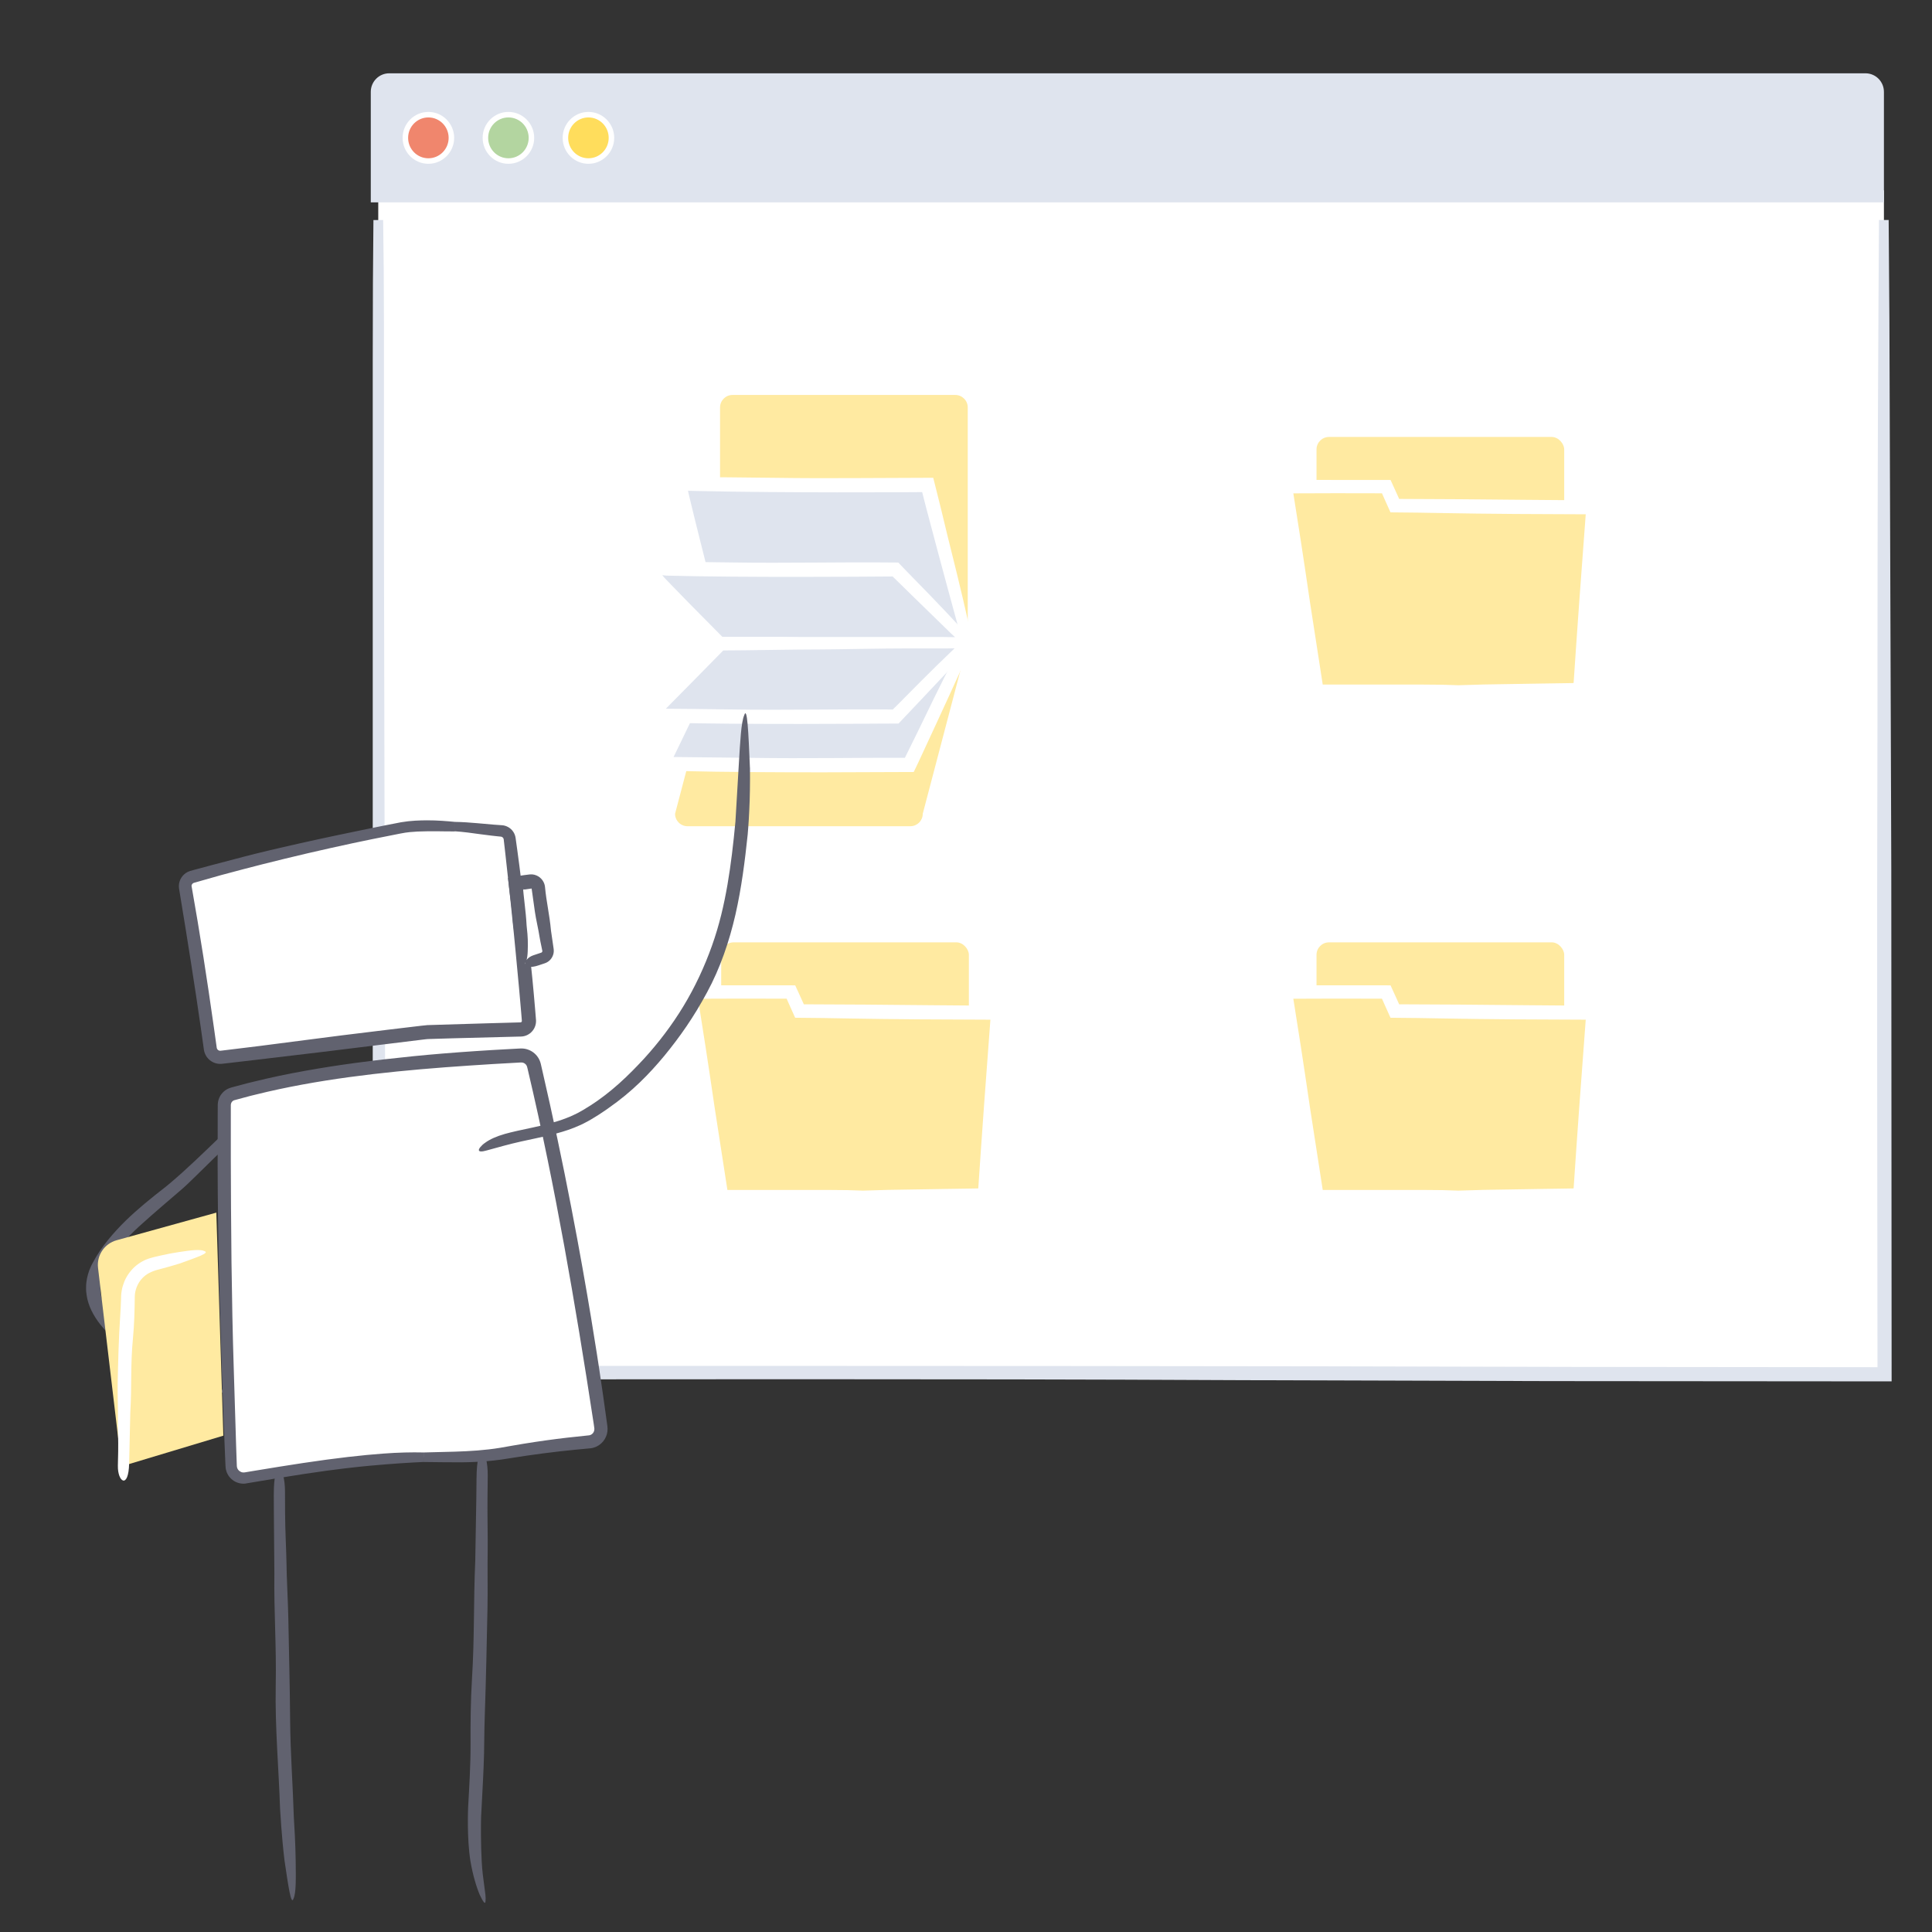 <?xml version="1.0" encoding="UTF-8"?><svg id="Layer_1" xmlns="http://www.w3.org/2000/svg" xmlns:xlink="http://www.w3.org/1999/xlink" viewBox="0 0 700 700"><rect x="0" y="0" width="700" height="700" fill="#333333" stroke="none"/><defs><style>.cls-1{fill:#fff;}.cls-2{fill:#ffdd5c;}.cls-3{fill:#b3d5a0;}.cls-4{fill:#ffeaa1;}.cls-5{fill:#f0866d;}.cls-6{fill:#dfe4ee;}.cls-7{fill:#61626f;}</style><symbol id="_3d" viewBox="0 0 166.3 245.6"><g><g><path class="cls-1" d="M20.47,10.74c6.07-1.96,12.39-4.16,18.56-4.89,26.6-2.26,53.29-3.36,79.98-3.28,1.71,0,3.13,1.3,3.29,3,1.92,19.75,4.35,40.14,7.08,59.8,.25,1.78-.96,3.43-2.74,3.73-23.89,4.04-52.1,8.17-75.59,12.19-11.26,2.65-22.43,5.5-33.61,8.4-1.85,.48-3.73-.69-4.1-2.57C9.14,65.31,5.44,42.43,2.23,20.49c-.23-1.56,.69-3.06,2.17-3.6,5.47-1.97,10.42-4.34,16.07-6.16"/><path class="cls-7" d="M19.93,9.04c-2.57,.76-5.14,1.69-7.79,2.69-1.82,.69-3.7,1.4-5.6,2.12-.94,.34-1.89,.68-2.84,1.02-1.56,.52-2.92,1.85-3.43,3.48C0,19.15-.06,20.07,.06,20.86l.21,1.52c.14,1.01,.28,2.02,.41,3.01,.28,1.99,.56,3.95,.83,5.83,1.1,7.55,2.13,14,2.69,17.44,1.23,8.19,2.54,16.04,3.92,23.71,.68,3.84,1.4,7.63,2.12,11.4l.55,2.82,.14,.7,.03,.18,.05,.24c.05,.2,.09,.4,.17,.59,.26,.78,.71,1.51,1.28,2.11,1.14,1.2,2.79,1.86,4.44,1.77,.4-.02,.83-.1,1.19-.19l.69-.18,1.38-.35c7.36-1.86,14.71-3.73,22.23-5.63,1.88-.47,3.77-.94,5.67-1.41,.95-.24,1.91-.47,2.86-.71,.95-.26,1.95-.34,2.93-.52,3.94-.6,7.95-1.22,12.03-1.84,16.35-2.45,33.1-5.06,49.63-7.68,2.07-.33,4.13-.66,6.19-.98l3.08-.49,1.54-.25,.77-.12c.41-.07,.91-.2,1.34-.38,1.78-.72,3.16-2.31,3.61-4.18,.11-.46,.18-.94,.18-1.42,0-.24-.01-.47-.03-.71l-.03-.27-.03-.19-.21-1.53c-.27-2.04-.55-4.07-.82-6.1-1.07-8.1-2.07-16.08-2.98-23.84-.91-7.77-2.05-17.25-3.07-26.76l-.1-.89-.02-.22-.05-.36c-.03-.26-.11-.52-.17-.78-.31-1.03-.9-1.96-1.69-2.67-.79-.71-1.76-1.21-2.8-1.42-.26-.05-.52-.09-.78-.1l-.39-.02h-.22s-.89,.01-.89,.01c-2.37,.03-4.72,.05-7.01,.08-4.58,.08-8.94,.16-12.87,.22-4.36,.08-12.21,.37-20.93,.85-8.71,.46-18.29,1.11-26.12,1.68-4.35,.31-8.26,.63-11.77,.92-3.68,.39-6.71,1.18-9.29,1.87-3.86,1.07-7.15,2.32-9.98,3.41l1.08,3.35c3.56-.95,7.85-2.41,13.27-3.68,.82-.19,1.75-.38,2.8-.57,1.07-.18,2.16-.34,3.6-.44,2.81-.22,6.26-.49,10.58-.82,8.66-.64,21.67-1.38,33.17-1.77,11.5-.41,21.49-.5,24.09-.53,2.5,0,4.95,.02,7.37,.02,.61,0,1.21,0,1.81,.01h.9s.41,0,.41,0c.06,0,.11,0,.17,.02,.44,.07,.83,.41,.97,.82,.47,4.53,.93,8.94,1.38,13.27,.97,8.99,2.01,17.65,3.11,26.29,.56,4.32,1.13,8.64,1.7,13,.29,2.18,.59,4.37,.89,6.57l.11,.83,.03,.2v.08c.02,.06,0,.11,0,.16-.02,.21-.08,.43-.2,.61-.12,.18-.28,.34-.47,.44-.22,.12-.26,.12-.97,.23-8.93,1.4-18.19,2.8-28.12,4.21-9.93,1.41-21.69,3.2-33.81,5.08-3.03,.47-6.08,.95-9.13,1.43-1.52,.25-3.05,.45-4.56,.75-1.5,.37-3,.74-4.48,1.11-5.96,1.48-11.82,2.94-17.4,4.33-2.79,.7-5.51,1.38-8.13,2.04-.66,.16-1.31,.33-1.95,.49l-.96,.24-.47,.12s-.06,.02-.08,.01c-.19,.03-.43-.08-.51-.25-.02-.04-.05-.08-.05-.13,0-.03,0,0-.02-.07l-.04-.22-.09-.44c-.11-.59-.23-1.18-.34-1.75-.22-1.15-.44-2.27-.64-3.36-.41-2.17-.79-4.2-1.14-6.07-1.36-7.48-2.24-12.33-2.38-13.08-.27-1.48-1.75-9.61-3.5-19.97-.86-5.18-1.81-10.91-2.76-16.63-.23-1.43-.46-2.86-.69-4.28l-.09-.53c-.01-.1-.02-.13-.02-.2,0-.12,.01-.24,.05-.36,.07-.23,.22-.45,.43-.6,.05-.04,.11-.07,.16-.1l.09-.04,.23-.09,1-.39c.66-.26,1.31-.53,1.95-.79,1.27-.54,2.51-1.06,3.72-1.57,3.13-1.38,6.1-2.66,8.99-3.68l-1.08-3.35Z"/></g><g><path class="cls-1" d="M94.72,232.03c20.95-5.54,43.7-8.15,65.39-10.37,2.81-.29,4.72-2.97,4.08-5.72-10.08-43.01-21.24-86.92-33.39-129.35-.57-1.99-2.39-3.39-4.46-3.39-31.89-.04-64.97,6.37-96.02,13.26-3,.66-6.88,1.52-10.35,2.36-2.18,.52-3.69,2.53-3.58,4.77,2.19,44.48,6.46,91.3,12.33,135.48,.35,2.64,2.84,4.46,5.46,3.98,10.15-1.87,20.39-3.32,30.66-4.35,10.73-1.08,19.48-3.91,29.88-6.66"/><path class="cls-7" d="M94.26,230.31c-3.6,.91-7.29,1.85-11.16,2.83-5.37,1.33-11.01,2.56-16.67,3.18-1.44,.14-2.88,.29-4.31,.43-1.45,.15-2.89,.31-4.32,.46-2.85,.32-5.65,.67-8.35,1.04-5.39,.74-10.38,1.55-14.63,2.31-.49,.09-1.18,.21-1.31,.22-.25,.01-.5-.01-.73-.07-.47-.12-.87-.39-1.16-.71-.28-.33-.47-.69-.54-1.06-.03-.11-.09-.56-.13-.88-.04-.34-.09-.66-.13-.97-2.87-23.28-5.27-44.75-7.3-66.26-2.02-21.51-3.66-43.07-4.65-66.5l-.02-.55v-.27s-.01-.15-.01-.15c0-.18,.03-.35,.07-.52,.09-.34,.25-.65,.49-.91,.23-.26,.52-.47,.84-.59,.15-.08,1.12-.27,1.78-.42,2.87-.63,5.75-1.27,8.64-1.91,5.79-1.25,11.61-2.47,17.45-3.65,11.67-2.34,23.41-4.46,35.12-6.09,11.71-1.62,23.39-2.77,34.9-3.12,1.44-.06,2.87-.1,4.3-.1,1.36-.01,2.71-.02,4.06-.04,.56,.04,1.1,.37,1.4,.86,.08,.12,.14,.25,.19,.39l.04,.11,.07,.26,.15,.52,.58,2.06c1.54,5.48,3.06,10.91,4.57,16.26,2.97,10.71,6.59,23.8,10.11,36.93,3.51,13.13,6.92,26.28,9.58,37.08,1.49,6,4.16,16.79,7.14,28.78,.37,1.5,.73,3.02,1.11,4.55,.19,.77,.37,1.53,.56,2.3l.07,.29,.03,.18c.03,.1,.04,.21,.04,.31,.02,.21,0,.42-.04,.63-.16,.83-.79,1.58-1.6,1.86-.22,.08-.38,.11-.67,.15l-1.19,.13c-.79,.09-1.58,.17-2.37,.26-6.31,.69-12.46,1.4-18,2.09-12.31,1.53-22.13,3.16-29.45,4.65-5.49,1.1-10.35,2.36-14.53,3.64l.9,3.4c5.04-1.17,11.27-2.51,19.25-3.99,4.83-.88,12.1-2.15,24.33-3.67,3.06-.38,6.5-.79,10.21-1.2,3.76-.41,7.77-.84,11.92-1.29,1.44-.26,2.8-1.04,3.78-2.15,.97-1.12,1.59-2.57,1.64-4.08,.03-.38,0-.75-.04-1.12-.06-.36-.13-.78-.19-.98l-.36-1.54-.73-3.09c-.98-4.12-1.96-8.24-2.91-12.23-3.82-15.94-7.28-29.74-8.19-33.34-6.77-27.64-13.27-51.53-20.08-75.32l-.64-2.23-.32-1.12-.08-.28-.12-.38c-.09-.26-.2-.52-.32-.77-.97-2-2.99-3.44-5.22-3.68-.27-.04-.58-.04-.81-.05h-.59s-1.17,.02-1.17,.02l-2.35,.03c-1.57,0-3.13,.06-4.71,.12-6.28,.2-12.61,.63-19.04,1.25-12.85,1.21-26.07,3.17-40.13,5.63-7.03,1.23-14.68,2.73-22.7,4.41-4,.84-8.11,1.73-12.28,2.67-1.04,.23-2.09,.46-3.14,.7l-.79,.18c-.33,.08-.79,.21-1.17,.37-.78,.32-1.51,.78-2.14,1.35-1.26,1.14-2.12,2.72-2.35,4.43-.06,.42-.08,.85-.07,1.28l.04,.85,.08,1.63c.81,17.41,2.01,35.31,3.37,51.54,2.67,32.47,5.96,58.26,6.21,60.39,.14,1.06,.58,4.52,1.23,9.56,.34,2.52,.74,5.43,1.17,8.65,.11,.8,.22,1.62,.34,2.46l.09,.63c.04,.25,.1,.63,.19,.93,.17,.64,.43,1.27,.78,1.85,.7,1.16,1.73,2.13,2.98,2.75,1.24,.62,2.71,.88,4.12,.67,1.87-.34,3.78-.69,5.73-1.04,1.91-.32,3.86-.66,5.84-.99,3.95-.64,8.01-1.23,12.08-1.76,2.03-.27,4.07-.51,6.09-.74,2.02-.22,4.14-.48,6.15-.83,4.05-.67,7.93-1.59,11.55-2.56,4.73-1.3,9.2-2.68,13.46-3.9l-.9-3.41Z"/></g></g></symbol><symbol id="desk" viewBox="0 0 654.2 662.86"><g><rect class="cls-1" x="105.86" y="42.42" width="545.53" height="428.72"/><g><rect class="cls-4" x="445.81" y="131.76" width="89.74" height="53.25" rx="4.52" ry="4.52"/><g><polyline class="cls-4" points="497.35 223.46 446.35 223.46 435 150.13 470.83 150.13 473.96 156.98 546.36 156.98 541.35 223.46 497.35 223.46"/><path class="cls-1" d="M497.35,225.25c2.45,.06,4.96,.12,7.59,.18,6.73,.17,14.15,.26,20.73,.31,7.49,.02,14.02,.05,17.85,.06,.21-2.81,.3-3.92,.37-4.88,.98-11.21,1.78-21.78,2.53-32.24,.81-11.28,1.61-22.44,2.44-34.02-4.56,0-9.3-.01-14.19-.02-4.03-.03-8.18-.07-12.42-.1-8.05-.07-16.21-.15-24.31-.22-7.5-.04-14.96-.07-22.2-.11h0s0-.02,0-.02c-.01-.03,.03,.07-.06-.14-.26-.58-.53-1.16-.78-1.73-.77-1.69-1.52-3.34-2.27-4.98-14.49,0-27.97-.02-40.9-.02,.14,.93,.27,1.72,.39,2.52,.67,4.23,1.42,8.92,2.2,13.85,.7,4.22,1.42,8.65,2.15,13.07,1.46,8.85,2.93,17.7,4.05,24.95,.72,4.44,2.04,12.51,3.91,24,3.35-.03,7.64-.08,12.16-.12,3.8-.02,7.8-.04,11.41-.06h19.56c3.67,0,6.94-.11,9.8-.29v-3.52c-3.44-.16-7.68-.25-13.06-.25h-36.24l-4.66-30.11c-1.09-7.53-2.17-14.66-3.22-21.53-.95-6.06-1.87-11.89-2.77-17.64,5.13-.02,10.21-.03,15.33-.05,5.5,.01,11.05,.02,16.78,.03,.32,.73,.65,1.47,.98,2.21,.7,1.55,1.4,3.12,2.11,4.7,3.22,.03,6.49,.07,9.84,.1,2.88,.05,5.83,.1,8.83,.15,7.83,.15,16.88,.26,26.34,.33,8.46,.04,17.28,.08,25.73,.12-.88,11.95-1.71,23.15-2.34,31.55-.65,9.2-1.08,15.34-1.14,16.16-.05,.75-.24,3.59-.91,13.38-.02,.01-.07,.03-.15,.05h-.03s.03,.01-.14,.01c-.24,0-.49,0-.75,.01-.52,0-1.08,.02-1.68,.03-2.39,.04-5.35,.08-8.62,.13-6.54,.11-14.28,.23-21.01,.34-3.2,.09-6.29,.19-9.23,.27v3.52Z"/></g></g><g><rect class="cls-4" x="445.81" y="314.87" width="89.74" height="53.25" rx="4.52" ry="4.52"/><g><polyline class="cls-4" points="497.35 406.58 446.35 406.58 435 333.24 470.83 333.24 473.96 340.1 546.36 340.1 541.35 406.58 497.35 406.58"/><path class="cls-1" d="M497.35,408.36c2.45,.06,4.96,.12,7.59,.18,6.73,.17,14.15,.26,20.73,.31,7.49,.02,14.02,.05,17.85,.06,.21-2.81,.3-3.92,.37-4.88,.98-11.21,1.78-21.78,2.53-32.24,.81-11.28,1.61-22.44,2.44-34.02-4.56,0-9.3-.01-14.19-.02-4.03-.03-8.18-.07-12.42-.1-8.05-.07-16.21-.15-24.31-.22-7.5-.04-14.96-.07-22.2-.11h0s0-.02,0-.02c-.01-.03,.03,.07-.06-.14-.26-.58-.53-1.16-.78-1.73-.77-1.69-1.52-3.34-2.27-4.98-14.49,0-27.97-.02-40.9-.02,.14,.93,.27,1.72,.39,2.52,.67,4.23,1.42,8.92,2.2,13.85,.7,4.22,1.42,8.65,2.15,13.07,1.46,8.85,2.93,17.7,4.05,24.95,.72,4.44,2.04,12.51,3.91,24,3.35-.03,7.64-.08,12.16-.12,3.8-.02,7.8-.04,11.41-.06h19.56c3.67,0,6.94-.11,9.8-.29v-3.52c-3.44-.16-7.68-.25-13.06-.25h-36.24l-4.66-30.11c-1.09-7.53-2.17-14.66-3.22-21.53-.95-6.06-1.87-11.89-2.77-17.64,5.13-.02,10.21-.03,15.33-.05,5.5,.01,11.05,.02,16.78,.03,.32,.73,.65,1.47,.98,2.21,.7,1.55,1.4,3.12,2.11,4.7,3.22,.03,6.49,.07,9.84,.1,2.88,.05,5.83,.1,8.83,.15,7.83,.15,16.88,.26,26.34,.33,8.46,.04,17.28,.08,25.73,.12-.88,11.95-1.71,23.15-2.34,31.55-.65,9.2-1.08,15.34-1.14,16.16-.05,.75-.24,3.59-.91,13.38-.02,.01-.07,.03-.15,.05h-.03s.03,.01-.14,.01c-.24,0-.49,0-.75,.01-.52,0-1.08,.02-1.68,.03-2.39,.04-5.35,.08-8.62,.13-6.54,.11-14.28,.23-21.01,.34-3.2,.09-6.29,.19-9.23,.27v3.52Z"/></g></g><g><rect class="cls-4" x="230.11" y="314.87" width="89.74" height="53.25" rx="4.52" ry="4.52"/><g><polyline class="cls-4" points="281.65 406.58 230.65 406.58 219.29 333.24 255.13 333.24 258.26 340.1 330.66 340.1 325.65 406.58 281.65 406.58"/><path class="cls-1" d="M281.65,408.36c2.45,.06,4.96,.12,7.59,.18,6.73,.17,14.15,.26,20.73,.31,7.49,.02,14.02,.05,17.85,.06,.21-2.81,.3-3.92,.37-4.88,.98-11.21,1.78-21.78,2.53-32.24,.81-11.28,1.61-22.44,2.44-34.02-4.56,0-9.3-.01-14.19-.02-4.03-.03-8.18-.07-12.42-.1-8.05-.07-16.21-.15-24.31-.22-7.5-.04-14.96-.07-22.2-.11h0s0-.02,0-.02c-.01-.03,.03,.07-.06-.14-.26-.58-.53-1.16-.78-1.73-.77-1.69-1.52-3.34-2.27-4.98-14.49,0-27.97-.02-40.9-.02,.14,.93,.27,1.72,.39,2.52,.67,4.23,1.42,8.92,2.2,13.85,.7,4.22,1.42,8.65,2.15,13.07,1.46,8.85,2.93,17.7,4.05,24.95,.72,4.44,2.04,12.51,3.91,24,3.35-.03,7.64-.08,12.16-.12,3.8-.02,7.8-.04,11.41-.06h19.56c3.67,0,6.94-.11,9.8-.29v-3.52c-3.44-.16-7.68-.25-13.06-.25h-36.24l-4.66-30.11c-1.09-7.53-2.17-14.66-3.22-21.53-.95-6.06-1.87-11.89-2.77-17.64,5.13-.02,10.21-.03,15.33-.05,5.5,.01,11.05,.02,16.78,.03,.33,.73,.65,1.47,.98,2.21,.7,1.55,1.4,3.12,2.11,4.7,3.22,.03,6.49,.07,9.84,.1,2.88,.05,5.83,.1,8.83,.15,7.83,.15,16.88,.26,26.34,.33,8.46,.04,17.28,.08,25.73,.12-.89,11.95-1.71,23.15-2.34,31.55-.65,9.2-1.08,15.34-1.14,16.16-.05,.75-.24,3.59-.91,13.38-.02,.01-.07,.03-.15,.05h-.03s.03,.01-.14,.01c-.24,0-.49,0-.75,.01-.52,0-1.08,.02-1.68,.03-2.39,.04-5.35,.08-8.62,.13-6.54,.11-14.28,.23-21.01,.34-3.2,.09-6.29,.19-9.23,.27v3.52Z"/></g></g><path class="cls-4" d="M234.22,116.54h80.7c2.49,0,4.52,2.02,4.52,4.52v85.22h-89.74V121.06c0-2.49,2.02-4.52,4.52-4.52Z"/><path class="cls-4" d="M229.7,206.28h89.74l-16.3,62c0,2.5-2.02,4.52-4.52,4.52h-80.7c-2.5,0-4.52-2.02-4.52-4.52l16.3-62Z"/><g><polygon class="cls-6" points="319.44 206.28 229.7 206.28 215.27 149.01 305.01 149.01 319.44 206.28"/><path class="cls-1" d="M321.18,205.84c-.45-2.02-.91-4.1-1.39-6.28-2.68-12.13-6.39-26.85-7.73-32.2-.81-3.34-1.6-6.6-2.36-9.78-.95-3.81-1.87-7.5-2.76-11.03-9.93,.04-19.47,.08-29.12,.12-9.01,.04-18.12,.04-27.8-.1-5.79-.06-11.65-.13-17.47-.19-7.01-.04-13.98-.07-20.79-.11,4.02,16.05,7.89,31.48,11.53,46.01,1.25,4.85,2.7,10.46,4.32,16.7,5.33-.06,10.95-.12,16.39-.17,4.74-.03,9.33-.06,13.34-.09,6.9,0,24.84-.37,37.26-.37h16.56c3.1,0,5.88-.11,8.29-.29v-3.52c-2.91-.16-6.5-.25-11.05-.25h-59.33c-3.41-.03-6.73-.06-9.95-.08-2.66,0-5.25-.02-7.77-.03-2.35-9.2-4.56-17.87-6.8-26.65-1.17-4.66-2.35-9.35-3.55-14.15-.59-2.41-1.18-4.84-1.79-7.32-.3-1.24-.6-2.49-.9-3.75-.1-.42-.08-.37-.1-.47l-.04-.22-.07-.41c.15,.01,.31,.02,.47,.04l.22,.02h.11s.53,.02,.53,.02c1.43,.03,2.9,.06,4.38,.09,13.89,.32,32.33,.43,48.23,.45,7.95-.01,15.27-.02,21.06-.03,2.9-.01,5.41-.03,7.44-.04,.88,0,1.65-.01,2.31-.02,.03,0,.05-.01,.07-.02,1.31,5.1,1.52,5.92,1.57,6.13,.61,2.31,6.71,25.38,11.12,41.34,.75,2.6,1.48,5.11,2.17,7.5l3.42-.86Z"/></g><g><polygon class="cls-6" points="319.44 206.28 229.7 206.28 208.46 250.46 298.2 250.46 319.44 206.28"/><path class="cls-1" d="M317.83,205.5c-.89,1.71-1.8,3.47-2.76,5.32-5.35,10.28-11.48,23.04-13.71,27.67-1.65,3.35-3.26,6.6-4.69,9.51-4.38,0-8.64,.01-12.86,.02-4.72,.03-9.38,.05-14.06,.08-9.36,.05-18.79,.07-28.88-.08-9.34-.1-18.91-.21-28.03-.3l.04-.06c.06-.12-.16,.34,.4-.81,.77-1.59,1.54-3.17,2.3-4.75,1.52-3.15,3.03-6.27,4.51-9.34,2.96-6.16,5.85-12.17,8.66-17.99,.5-1.06,1.03-2.16,1.6-3.36,.28-.6,.58-1.22,.89-1.88,.07-.15,.14-.3,.22-.46h0v-.03c4.49-.06,9.53-.13,14.48-.2,5.54-.07,10.98-.13,15.6-.13,6.43,0,23.16-.37,34.74-.37h15.44c2.89,0,5.48-.11,7.73-.29v-3.52c-2.71-.16-6.06-.25-10.31-.25h-55.33c-4.29-.03-8.41-.07-12.42-.1-4.45,0-8.77,0-13,0-3.71,7.78-7.28,15.26-10.92,22.89-1.74,3.61-3.5,7.25-5.31,10.98-2.33,4.73-4.71,9.57-7.18,14.6,2.21,.02,4.51,.05,6.87,.08,1.49,.03,3.01,.06,4.55,.09,14.37,.36,33.97,.45,50.4,.45,17.32-.06,31.29-.12,33.07-.12,1.38-2.87,1.46-3.05,1.52-3.16,.94-2.02,10.33-22.2,16.69-36.27,1.01-2.32,1.98-4.55,2.91-6.68l-3.17-1.53Z"/></g><g><polygon class="cls-6" points="319.44 206.28 229.7 206.28 203.53 179.65 293.27 179.65 319.44 206.28"/><path class="cls-1" d="M320.72,205.03c-1.2-1.3-2.43-2.64-3.72-4.04-7.17-7.82-16.26-17.07-19.56-20.43-1.11-1.16-2.22-2.31-3.17-3.3-2.96-.02-5.86-.04-8.73-.06-2.54,0-5.04,0-7.52,0-4.96,.03-9.83,.05-14.71,.08-9.76,.06-19.54,.11-30.11-.06-4.94-.06-9.95-.13-14.92-.19-2.49-.02-4.97-.04-7.43-.06-4.66-.02-9.29-.03-13.86-.05,11,11.22,21.58,22.02,31.54,32.18h.33c2.96-.02,6.25-.04,9.7-.06,3.09-.04,6.33-.08,9.57-.13,6.48-.09,12.96-.18,18.27-.18,5.89,0,21.21-.37,31.82-.37h14.14c2.65,0,5.02-.11,7.08-.29v-3.52c-2.48-.16-5.55-.25-9.44-.25h-50.67c-5.36-.07-10.44-.1-15.34-.11-4.61,.01-9.05,.02-13.42,.03-4.09-4.13-8.1-8.19-12.21-12.35-2.14-2.2-4.31-4.42-6.52-6.7-.55-.57-1.1-1.15-1.66-1.72l-.55-.58-.2-.22c-.26-.29-.49-.57-.67-.8,.28,.02,.57,.05,.87,.08l.38,.04,.17,.02h.04s.02,0,.02,0h.11s.47,.02,.47,.02c27.1,.74,74.53,.35,76.57,.33,.27,0,.92,0,4.78-.03,0,0,.02,0,.04,.01h.03s0,0,.01,.02l.09,.09c.06,.06,.12,.12,.19,.18,.51,.5,1.15,1.12,1.89,1.84,1.48,1.45,3.37,3.3,5.46,5.35,4.2,4.09,9.24,9,13.49,13.14,1.69,1.58,3.32,3.11,4.87,4.56l2.51-2.47Z"/></g><g><polygon class="cls-6" points="319.44 206.28 229.7 206.28 203.53 232.91 293.27 232.91 319.44 206.28"/><path class="cls-1" d="M318.16,205.03c-1.28,1.22-2.6,2.47-3.98,3.79-7.7,7.31-16.79,16.55-20.09,19.91-.45,.44-.89,.88-1.32,1.3l-.32,.31-.08,.08-.03,.02-.09,.08h-.15s-.81-.02-.81-.02c-.65,0-1.3-.01-1.94-.02-1.29,0-2.57-.01-3.83-.02-2.54,0-5.04,0-7.52,0-4.96,.03-9.83,.05-14.71,.08-9.76,.06-19.54,.11-30.11-.06-4.94-.06-9.95-.13-14.92-.19-2.49-.02-4.97-.04-7.43-.06-.88,0-.59,0-.66-.01h-.05s-.05-.03-.06-.03l.1-.07h.02s0-.02,0-.02l.4-.41,1.69-1.71c2.24-2.27,4.46-4.52,6.65-6.73,4.09-4.16,8.08-8.21,11.94-12.14,2.34-.02,4.95-.04,7.68-.06,3.09-.04,6.33-.08,9.57-.13,6.48-.09,12.96-.18,18.27-.18,5.89,0,21.21-.37,31.82-.37h14.14c2.65,0,5.02-.11,7.08-.29v-3.52c-2.48-.16-5.55-.25-9.44-.25h-50.67c-5.36-.07-10.44-.1-15.34-.11-5.2,.01-10.22,.02-15.15,.03-4.47,4.57-8.86,9.06-13.35,13.66-2.16,2.18-4.35,4.38-6.58,6.64-3.44,3.44-6.96,6.96-10.59,10.59,3.96,.05,8.18,.11,12.5,.17,27.1,.74,74.53,.35,76.57,.33,.39,0,1.35,0,7-.03,.96-1.02,4.5-4.75,8.91-9.41,4.02-4.27,8.84-9.39,12.91-13.71,1.56-1.72,3.05-3.37,4.48-4.95l-2.51-2.47Z"/></g><g><path class="cls-6" d="M649.6,53.16c-.06,9.61-.12,19.47-.18,29.83-.37,57.65-.37,128.11-.37,153.74-.12,41.24-.13,80.27-.11,118.78,.04,37.73,.08,74.95,.12,113.3-34.3-.03-70.76-.07-109.17-.11-121.7-.37-249.82-.37-365.12-.37-19.22,.03-41.41,.06-66.21,.1-.09-42.54-.19-90.1-.27-126.96-.07-32.03-.25-115.3-.37-172.96V91.66c0-14.4-.11-27.27-.29-38.5h-3.52c-.16,13.51-.25,30.16-.25,51.31V379.91c-.04,32.9-.08,63.92-.11,93.33,53.46-.03,103.43-.06,154.62-.08,50.5,0,102.22,.05,159.8,.34,33.14,.1,71.87,.22,112.1,.34,41.16,.04,83.86,.07,123.91,.1-.07-97.61-.12-179.62-.12-185.82-.04-11.1-.41-121.86-.68-198.73-.09-12.58-.19-24.7-.27-36.24h-3.52Z"/><path class="cls-6" d="M644.72,0H109.83c-3.69,0-6.68,3.01-6.68,6.73V46.77H651.39V6.73c0-3.72-2.99-6.73-6.68-6.73Z"/><g><path class="cls-5" d="M124.02,31.78c-4.6,0-8.34-3.77-8.34-8.4s3.74-8.4,8.34-8.4,8.34,3.77,8.34,8.4-3.74,8.4-8.34,8.4Z"/><path class="cls-1" d="M124.02,15.99c4.05,0,7.34,3.31,7.34,7.4s-3.29,7.4-7.34,7.4-7.34-3.31-7.34-7.4,3.29-7.4,7.34-7.4m0-2c-5.15,0-9.34,4.21-9.34,9.4s4.19,9.4,9.34,9.4,9.34-4.22,9.34-9.4-4.19-9.4-9.34-9.4h0Z"/></g><g><path class="cls-3" d="M153.02,31.78c-4.6,0-8.34-3.77-8.34-8.4s3.74-8.4,8.34-8.4,8.34,3.77,8.34,8.4-3.74,8.4-8.34,8.4Z"/><path class="cls-1" d="M153.02,15.99c4.05,0,7.34,3.31,7.34,7.4s-3.29,7.4-7.34,7.4-7.34-3.31-7.34-7.4,3.29-7.4,7.34-7.4m0-2c-5.15,0-9.34,4.21-9.34,9.4s4.19,9.4,9.34,9.4,9.34-4.22,9.34-9.4-4.19-9.4-9.34-9.4h0Z"/></g><g><path class="cls-2" d="M182.01,31.78c-4.6,0-8.34-3.77-8.34-8.4s3.74-8.4,8.34-8.4,8.34,3.77,8.34,8.4-3.74,8.4-8.34,8.4Z"/><path class="cls-1" d="M182.01,15.99c4.05,0,7.34,3.31,7.34,7.4s-3.29,7.4-7.34,7.4-7.34-3.31-7.34-7.4,3.29-7.4,7.34-7.4m0-2c-5.15,0-9.34,4.21-9.34,9.4s4.19,9.4,9.34,9.4,9.34-4.22,9.34-9.4-4.19-9.4-9.34-9.4h0Z"/></g></g><g><path class="cls-7" d="M36.54,474.07c-3.39-1.32-7.13-3.05-10.05-4.56-2.93-1.5-5.03-2.79-5.3-2.94-2.85-1.83-5.71-3.75-8.47-5.93-2.75-2.18-5.44-4.59-7.73-7.52-2.25-2.93-4.22-6.44-4.8-10.46l-.17-1.5c-.05-.5,0-1.01-.01-1.51-.03-1.01,.16-2,.31-2.99,.19-.98,.5-1.92,.8-2.86,.39-.88,.74-1.84,1.19-2.62,1.71-3.25,3.66-6.04,5.7-8.55,2.04-2.51,4.15-4.77,6.34-6.92,4.4-4.27,9.12-8.1,14.53-12.3,.7-.58,3.32-2.72,6.23-5.37,2.93-2.64,6.17-5.73,8.33-7.8,2.16-2.08,3.45-3.32,4.32-4.15,4.76-4.58,7.23-5.48,7.7-4.54,.47,.95-1.01,3.72-4.02,6.63-1.3,1.25-3.03,2.91-5.19,4.99-3.89,3.76-9.4,9.35-11.76,11.32-4.16,3.57-10.09,8.62-13.99,12.15-1.97,1.75-3.93,3.6-5.76,5.58-1.84,1.98-3.59,4.07-5.08,6.33-.4,.55-.75,1.13-1.09,1.71-.34,.58-.72,1.15-1.01,1.76l-.92,1.79-.71,1.74c-.81,2.35-.98,4.8-.52,7.19,.46,2.4,1.57,4.63,2.98,6.64,1.42,2.01,3.14,3.81,5,5.49,3.77,3.31,8.03,6.17,12.81,9.07,1.02,.59,2.97,1.64,5.25,2.86,2.3,1.21,4.93,2.59,7.3,3.83,5.28,2.77,9.59,4.91,10.82,6.63,.89,.97-.22,.91-2.62,.26-2.41-.66-6.13-1.9-10.42-3.44Z"/><g><use width="166.3" height="245.6" transform="translate(150.16 257.42) rotate(164.31) scale(.98 -.98)" xlink:href="#_3d"/><g><path class="cls-1" d="M159.16,322.67l6.42-2.15c1.24-.42,2.01-1.67,1.82-2.97l-3.27-22.5c-.22-1.53-1.68-2.57-3.2-2.28l-5.08,.97,3.3,28.92Z"/><path class="cls-7" d="M156,316.12c-.77-3.54-1.29-8.02-1.32-8.32-.13-2.25-.39-4.52-.68-6.81-.15-1.15-.3-2.3-.44-3.45-.23-1.99-.46-4-.7-6l3.24-.59,1.61-.28,.9-.14,1.64-.21,.25-.03,.39-.04c.26-.02,.53-.01,.79,0,.52,.04,1.03,.18,1.5,.38,1.83,.76,2.93,2.5,3.09,4.12,.51,5.56,1.64,9.98,2.17,15.84,.06,.45,.31,2.16,.6,4.13,.07,.49,.15,1,.22,1.51l.11,.76c.03,.17,.11,.74,.08,1.14-.06,1.76-1.15,3.21-2.26,3.86-.3,.19-.64,.34-.98,.46l-2.27,.76c-6.27,2.1-5.85-2.32-1.86-3.66l2.81-.94c.05-.02,.1-.04,.15-.07,.16-.09,.27-.28,.28-.47,0-.05,0-.1-.01-.14,0-.02,0-.05-.02-.07v-.03s-.04-.14-.04-.14c-.08-.38-.16-.76-.23-1.13-.31-1.47-.59-2.8-.7-3.54-.39-2.68-1.32-6.49-1.7-9.17-.38-2.63-.79-5.45-1.17-8.34,.02-.02,.03-.1-.06-.14l-2.02,.29-.52,.07-.06-.02-.17-.03c-.06,0-.12-.02-.18-.02-.03,.07-.04,.18-.05,.29v.09s0,.03,0,.03v.12s.03,.24,.03,.24c.03,.32,.06,.64,.09,.95,.14,1.26,.28,2.49,.41,3.73,.28,2.47,.55,4.96,.69,7.65,.14,1.19,.51,4.48,.45,7.21-.03,3.03-.12,5.46-1.12,6.48-.96,1.32-1.7-1.92-2.95-6.32Z"/></g></g><path class="cls-7" d="M240.54,251.59c.06,5.19-.02,11.03-.27,15.69-.2,4.66-.54,8.12-.56,8.55-1,9.5-2.22,19.25-4.43,28.96-2.23,9.69-5.49,19.37-10.33,28.27-4.79,8.92-9.85,16.1-15.39,22.86-5.58,6.72-11.76,13.06-20.08,18.86-.52,.41-1.84,1.3-3.65,2.49-.9,.6-1.97,1.2-3.09,1.89-.55,.35-1.19,.66-1.83,1-.64,.34-1.29,.69-1.98,.97-5.46,2.53-11.96,3.86-16.16,4.78-4.22,.89-6.69,1.45-8.33,1.86-4.49,1.12-7.4,2.03-9.29,2.5-1.85,.53-2.77,.46-2.84-.09-.03-.27,.15-.65,.54-1.13,.39-.47,.98-1.07,1.81-1.62,1.61-1.19,4.1-2.31,7.08-3.15,2.56-.72,5.98-1.46,10.17-2.34,3.77-.81,8.31-1.9,12.13-3.41,.48-.19,.95-.38,1.41-.56,.46-.19,.89-.41,1.32-.61,.87-.38,1.65-.81,2.38-1.22,.73-.38,1.4-.81,2-1.19,.6-.37,1.14-.7,1.58-.97,3.17-2.01,6.85-4.8,10.29-7.88,3.45-3.07,6.65-6.4,9.22-9.18,5.09-5.59,9.98-11.96,14.17-18.88,4.19-6.9,7.66-14.36,10.35-21.92,2.7-7.56,4.36-14.83,5.63-22.15,1.26-7.33,2.12-14.74,2.88-22.82,.2-3.42,.76-12.82,1.21-20.52,.52-8.57,.85-15.46,1.97-18.04,1.09-3.44,1.54,6.01,2.07,18.97Z"/><path class="cls-7" d="M139.25,647.72c-1.32-8.39-.84-18.8-.83-19.46,.42-7.57,.9-15.25,.88-22.88-.04-7.79,.03-15.67,.51-23.53,.97-15.72,.52-27.36,1.2-43.07,.03-2.05,.27-15.71,.38-22.54,.04-3.41,.06-5.46,.07-6.83,.1-15.02,4.13-10.92,4.07-1.33-.02,2.05-.05,4.79-.09,8.21-.07,6.16,.14,15.06,.07,18.48-.12,6.16,.06,15.05-.07,21.2-.26,12.3-.53,25.96-.98,38.92-.12,3.24-.17,6.36-.2,9.41-.03,3.07-.09,6.12-.22,9.12-.23,6.01-.62,11.97-.92,18.39-.08,2.72-.12,10.13,.23,16.15,.33,6.72,1.67,11.9,1.38,14.21-.06,1.5-.8,.52-2.07-2.14-1.16-2.67-2.52-7.1-3.41-12.31Z"/><path class="cls-7" d="M71.85,647.17c-.95-7.81-1.52-17.61-1.56-18.27-.47-14.39-1.85-29.4-1.58-44.47,.29-15.06-.67-26.16-.49-41.2-.02-1.96-.12-15.04-.18-21.58-.01-3.27-.02-5.23-.03-6.54-.02-14.38,4.04-10.46,4.06-1.32,0,1.96,.02,4.57,.03,7.84,.02,5.88,.46,14.36,.5,17.62,.06,5.88,.55,14.35,.67,20.23,.22,11.75,.57,24.79,.66,37.19,.11,12.4,.96,22.81,1.34,35.21,.17,2.6,.6,9.77,.67,15.65,.08,6.54,.18,11.77-.78,13.81-.87,2.7-1.88-4.43-3.32-14.17Z"/></g><path class="cls-4" d="M47.18,412.8l-36.13,10.01c-4.4,1.22-7.26,5.47-6.72,10.01l8.51,71.9,36.89-11.11-2.55-80.81Z"/><path class="cls-1" d="M34.29,431.12c-2.45,.78-5.24,1.55-7.47,2.14-.28,.07-.55,.14-.81,.21-.27,.07-.51,.13-.67,.19-.37,.11-.7,.21-.97,.33-.55,.2-.88,.39-.96,.42-1.71,.73-3.19,2.05-4.22,3.67-1,1.65-1.58,3.51-1.55,5.52-.02,1.2-.04,2.39-.06,3.59-.04,1.22-.07,2.45-.11,3.68-.1,2.46-.24,4.92-.48,7.39-.96,9.85-.38,17.14-.97,27-.03,1.29-.22,9.86-.32,14.14-.05,2.14-.08,3.43-.1,4.29-.21,9.43-4.21,6.76-4.08,.77,.03-1.28,.07-3,.11-5.13,.09-3.85-.16-9.42-.11-11.56,.09-3.85-.16-9.42-.07-13.27,.17-7.7,.36-16.25,.92-24.38,.14-2.03,.23-3.98,.29-5.9,.02-.53,.03-1.06,.05-1.58,.07-.55,.09-1.1,.21-1.64,.18-1.09,.51-2.14,.91-3.16,.83-2.03,2.12-3.86,3.75-5.38,1.66-1.48,3.68-2.67,5.97-3.26,.24-.07,.53-.15,.86-.25,.29-.07,.63-.15,.99-.24,.72-.16,1.57-.35,2.49-.56,1.83-.4,3.94-.81,5.85-1.08,4.25-.65,7.67-1.09,9.18-.32,1.93,.67-2.57,2.14-8.64,4.36Z"/></g></symbol></defs><use width="654.2" height="662.86" transform="translate(31.19 26.56)" xlink:href="#desk"/></svg>